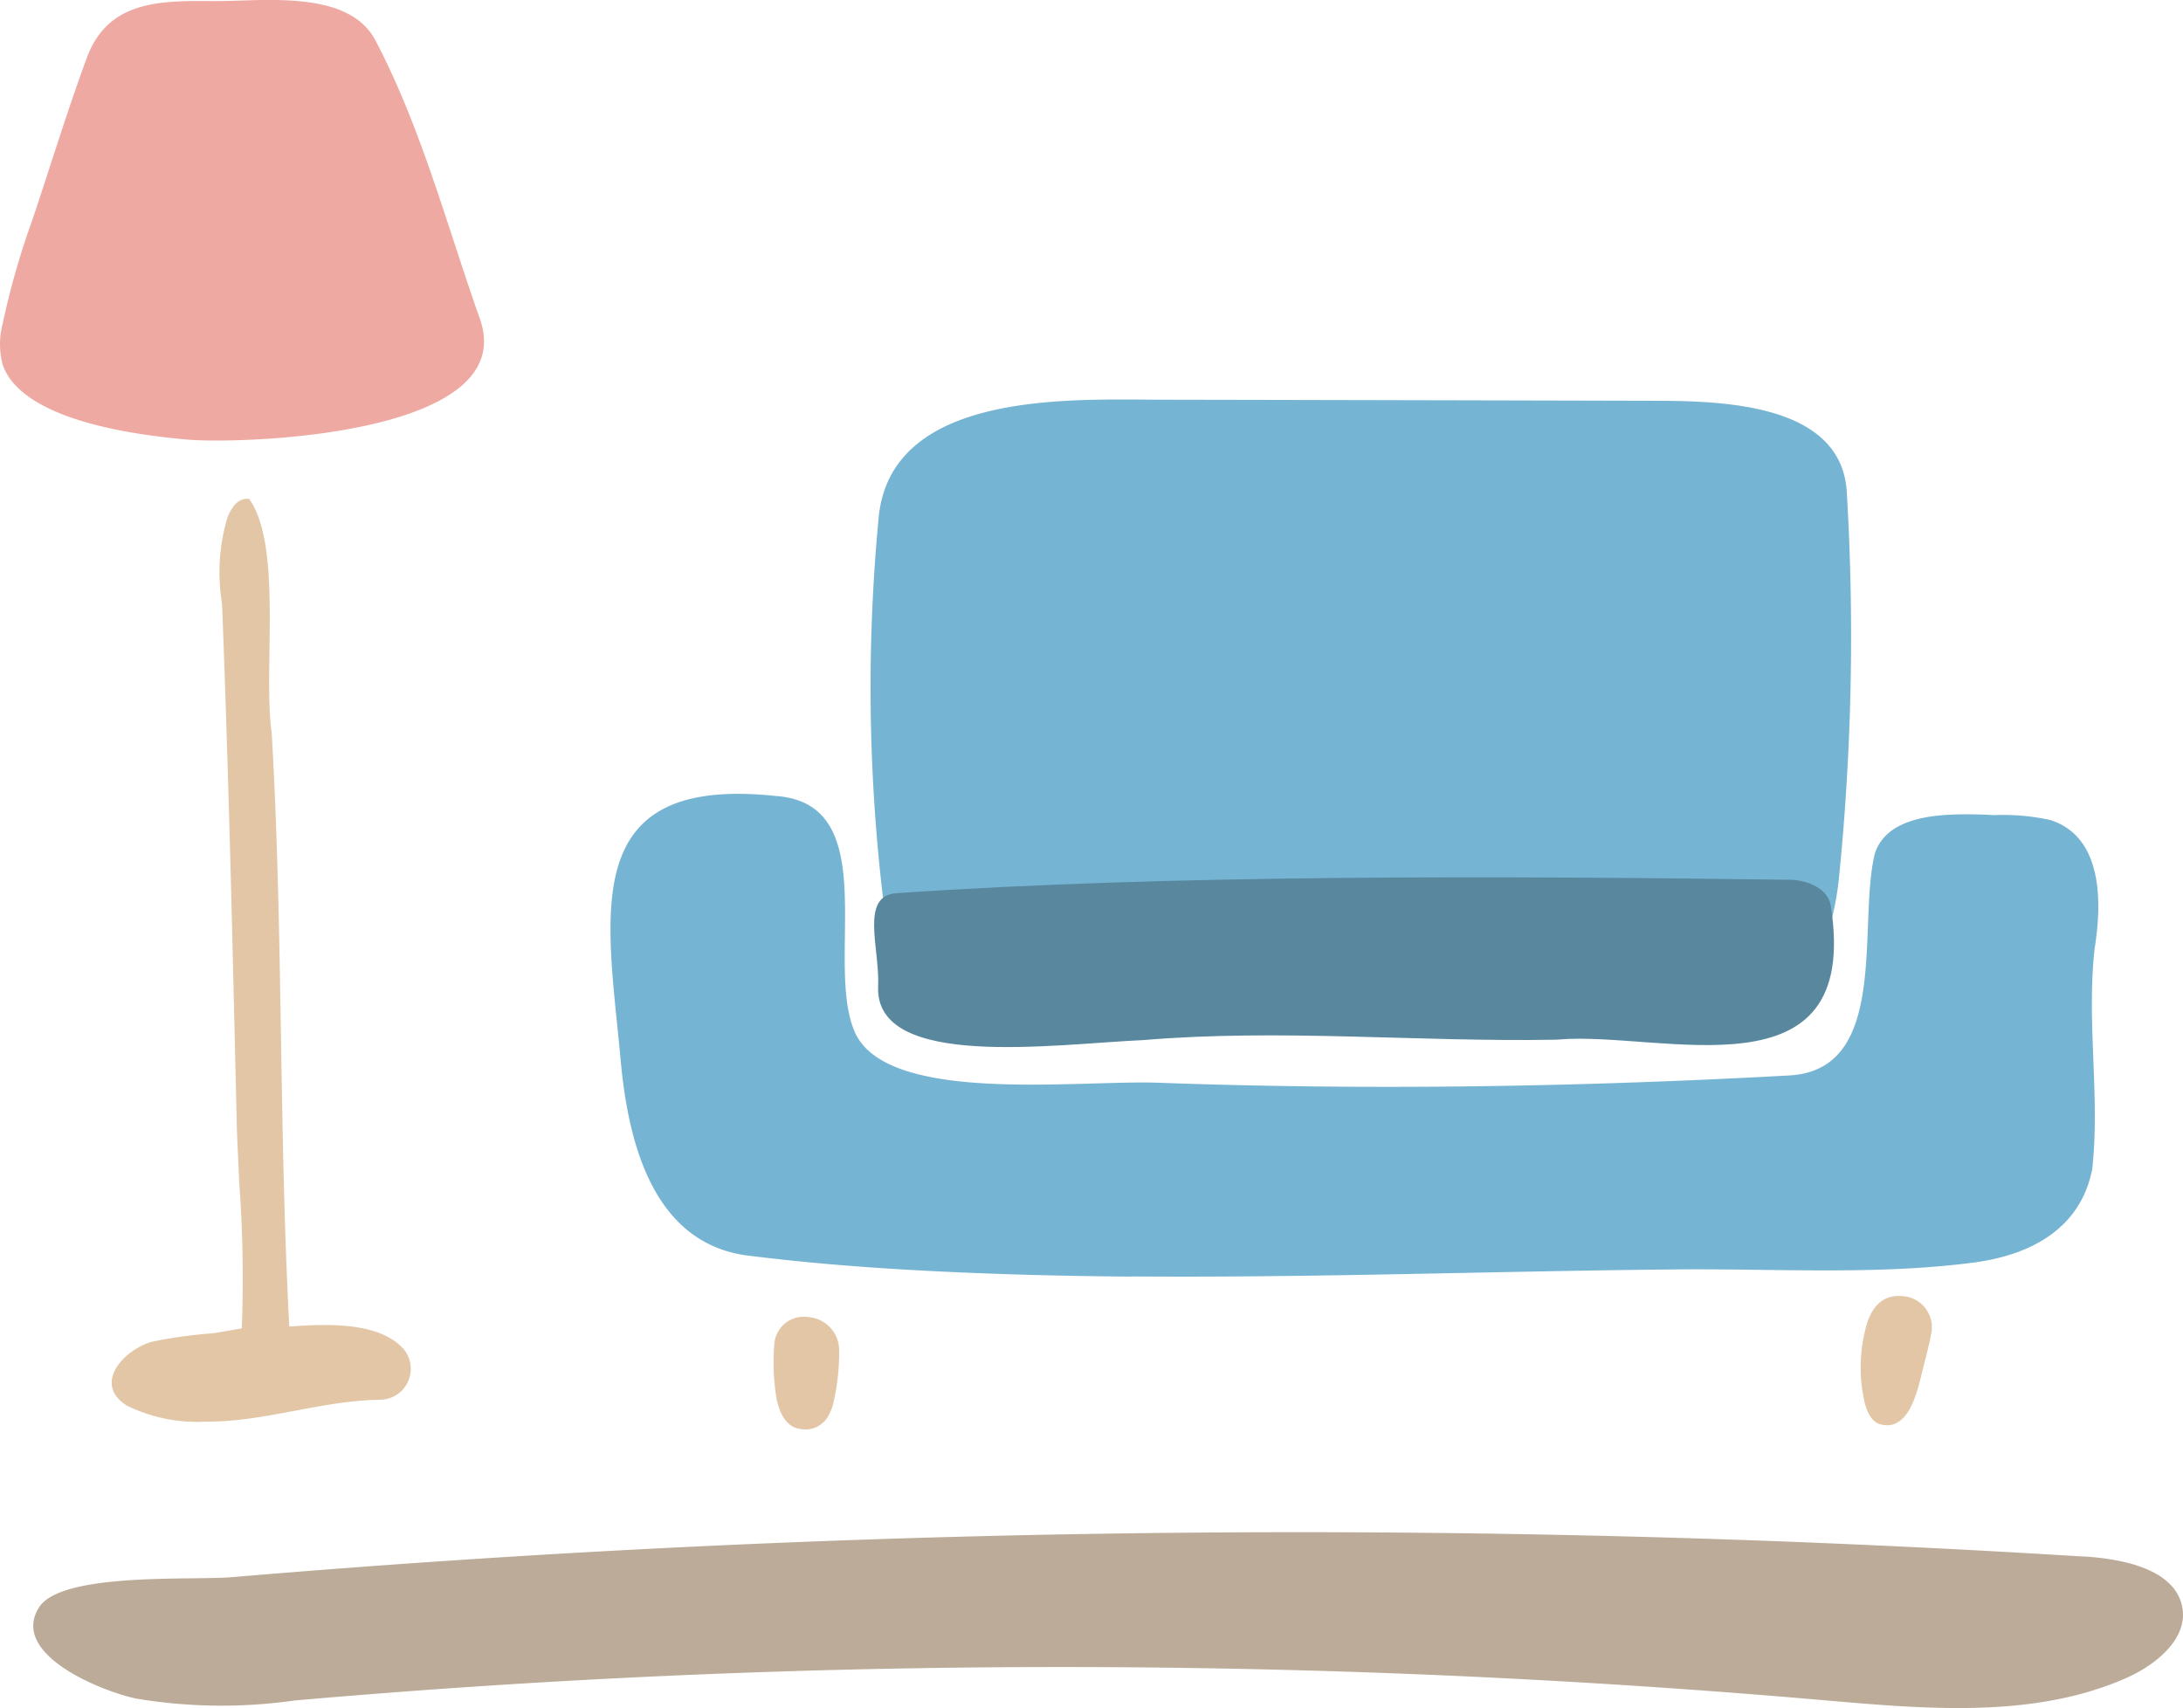 <svg xmlns="http://www.w3.org/2000/svg" width="89.658" height="70.148" viewBox="0 0 89.658 70.148">
  <g id="Group_132" data-name="Group 132" transform="translate(0)">
    <path id="Path_635" data-name="Path 635" d="M95.527,558.823c1.652.1,3.726.539,4.042,2.048.271,1.3-1.04,2.394-2.323,2.957-3.786,1.663-8.21,1.261-12.393.9a361.013,361.013,0,0,0-62.809.011,21.248,21.248,0,0,1-6.537-.084c-1.546-.35-5.143-1.847-3.96-3.736.912-1.457,6.3-1.107,7.913-1.244q9.158-.775,18.346-1.225,18.371-.9,36.788-.5,10.474.228,20.933.878" transform="translate(-9.947 -494.899)" fill="#bcab98"/>
    <path id="Path_636" data-name="Path 636" d="M635.33,479.137a2.345,2.345,0,0,1-.044.245c-.126.534-.259,1.067-.395,1.6-.184.723-.573,2.108-1.622,1.83-.392-.1-.564-.539-.658-.892a6.442,6.442,0,0,1,.038-3.045c.008-.035.017-.069.027-.1.206-.74.638-1.31,1.492-1.23a1.282,1.282,0,0,1,1.163,1.6" transform="translate(-556.027 -424.312)" fill="#e2c6a5"/>
    <path id="Path_637" data-name="Path 637" d="M263.033,488.033l0-.028a9.117,9.117,0,0,1-.083-2.091,1.217,1.217,0,0,1,1.433-1.17,1.365,1.365,0,0,1,1.234,1.317,9.166,9.166,0,0,1-.236,2.207,1.717,1.717,0,0,1-.152.418,1.074,1.074,0,0,1-1.21.647c-.62-.074-.885-.754-.981-1.3" transform="translate(-231.153 -430.647)" fill="#e2c6a6"/>
    <path id="Path_638" data-name="Path 638" d="M263.719,512.027l.078.219" transform="translate(-231.855 -454.638)" fill="#eddfcd"/>
    <path id="Path_639" data-name="Path 639" d="M322.946,198.11l-11.385.252c-2.8.062-5.612.125-8.417.034-1.989-.065-5.663.474-6.133-2.134a73.43,73.43,0,0,1-.6-18.391c.375-5.377,7.829-5.009,11.581-5q10.075.019,20.149.044c2.722.007,7.874.03,8.049,3.8a99.1,99.1,0,0,1-.332,15.873,11.924,11.924,0,0,1-.963,3.576c-.806,1.745-1.586,1.721-3.457,1.763l-4.212.094-4.282.095" transform="translate(-260.338 -156.455)" fill="#75b4d3"/>
    <path id="Path_640" data-name="Path 640" d="M228.935,326.726c-3.1-.024-6.2-.106-9.289-.285-2.127-.123-4.251-.3-6.365-.562-4.054-.423-5.074-4.711-5.372-8.136-.554-5.934-1.782-11.624,6.375-10.757,4.482.309,1.98,6.819,3.252,9.7,1.318,2.987,9.167,1.957,12.472,2.078,8.634.314,17.274.175,25.905-.3,4.141-.224,2.8-6.184,3.512-9.1.382-1.224,1.788-1.521,2.909-1.6a16.788,16.788,0,0,1,1.975.009,9.15,9.15,0,0,1,2.325.2c2.182.7,2.115,3.425,1.823,5.263-.346,3.02.227,6.051-.1,9.069-.484,2.482-2.567,3.545-4.894,3.847-3.985.517-8.13.242-12.142.278-7.416.067-14.912.346-22.387.289" transform="translate(-182.426 -274.295)" fill="#76b4d3"/>
    <path id="Path_641" data-name="Path 641" d="M325.237,341.937c-.044,0-.087.006-.131.007-5.653.1-11.3-.457-16.929.016-3.61.157-11.048,1.25-10.887-2.215.072-1.545-.762-3.714.751-3.818,11.414-.785,25.23-.705,36.7-.551.713.01,1.561.357,1.673,1.061,1.279,8.055-6.951,5.139-11.174,5.5" transform="translate(-261.224 -299.243)" fill="#58879e"/>
    <path id="Path_642" data-name="Path 642" d="M.541,52.792a2.324,2.324,0,0,1-.428-.737,3.261,3.261,0,0,1-.007-1.665,32.227,32.227,0,0,1,1.219-4.27c.745-2.218,1.429-4.468,2.238-6.663.883-2.4,3.064-2.355,5.239-2.34,1.959.014,5.525-.508,6.626,1.63,1.873,3.563,2.942,7.632,4.283,11.422,1.7,4.811-9.827,5.149-12.012,4.957-1.8-.159-5.719-.631-7.157-2.336" transform="translate(-0.001 -37.072)" fill="#efa9a3"/>
    <path id="Path_643" data-name="Path 643" d="M43.206,234.61c-.048-1.1-.09-1.98-.095-2.212q-.1-4.3-.206-8.6t-.247-8.6q-.071-2.15-.154-4.3a7.848,7.848,0,0,1,.232-3.574c.172-.377.4-.78.881-.732,1.386,1.952.56,7.031.927,9.62.472,8.117.289,16.26.722,24.37,1.4-.092,3.653-.241,4.7.932a1.27,1.27,0,0,1-.945,2.076c-2.439.025-4.781.925-7.222.9a6.491,6.491,0,0,1-3.2-.658c-1.407-.877-.176-2.268,1.02-2.623a19.671,19.671,0,0,1,2.543-.351c.033-.007,1.119-.191,1.152-.2a54.058,54.058,0,0,0-.108-6.047" transform="translate(-33.384 -186.102)" fill="#e2c6a6"/>
  </g>
</svg>
